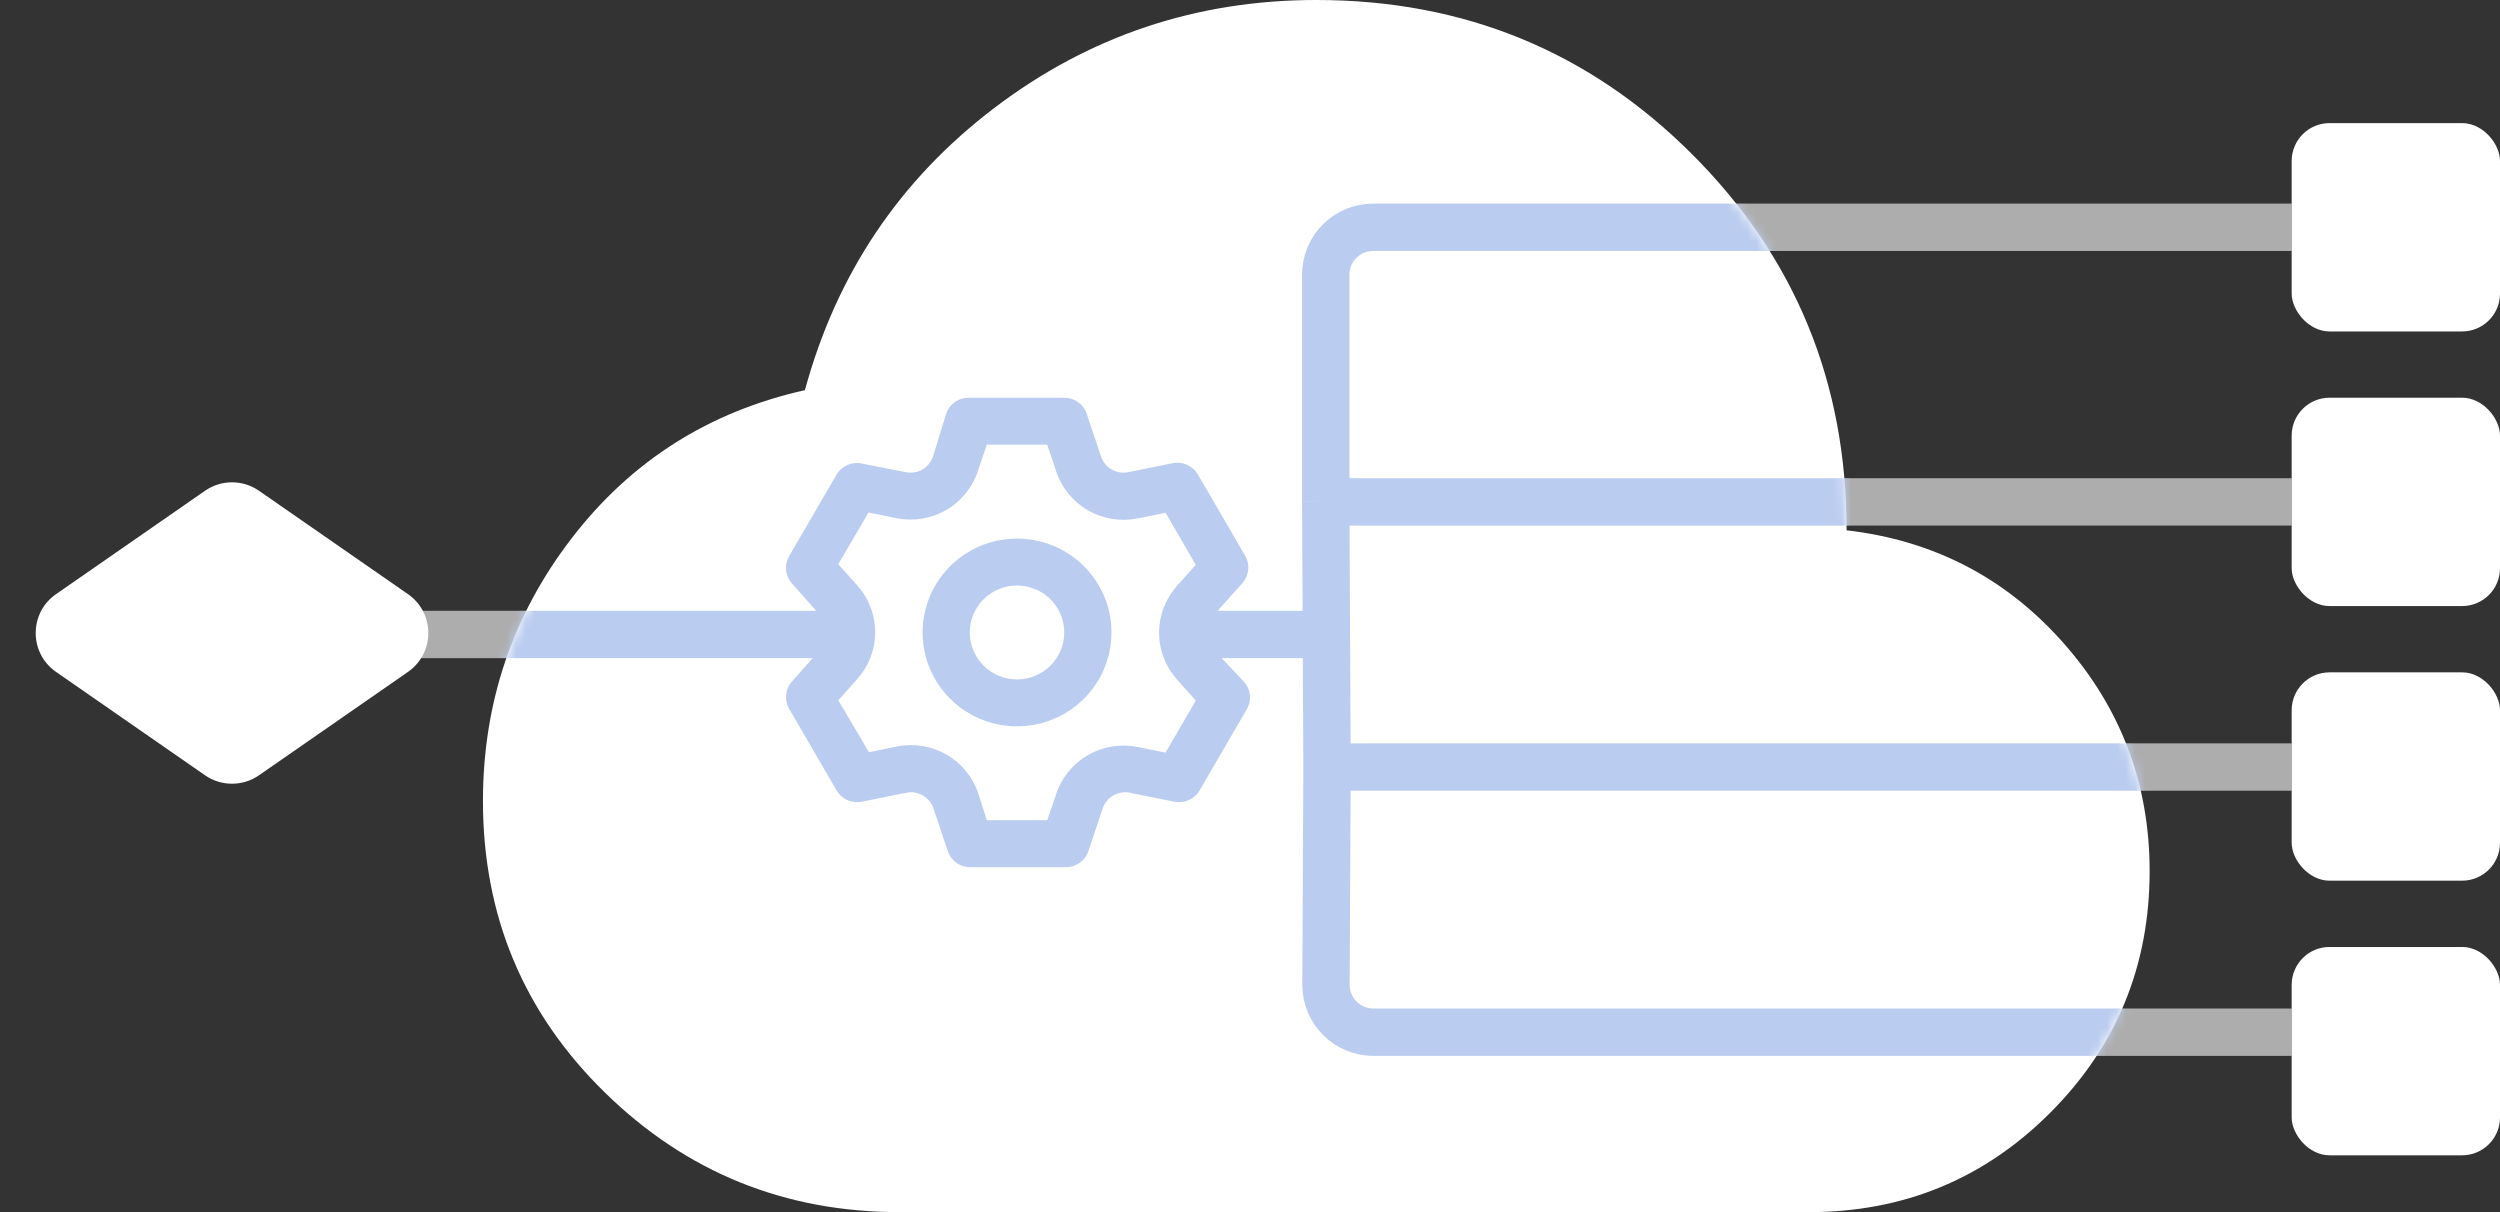 <svg width="264" height="128" viewBox="0 0 264 128" fill="none" xmlns="http://www.w3.org/2000/svg">
<rect x="0" y="0" width="264" height="128" fill="#333333" stroke="none"/>
<path opacity="0.6" d="M38 67H107" stroke="white" stroke-width="5"/>
<path opacity="0.6" d="M159 53L242 53" stroke="white" stroke-width="5"/>
<path opacity="0.6" d="M151 24L242 24" stroke="white" stroke-width="5"/>
<path opacity="0.6" d="M166 81L242 81" stroke="white" stroke-width="5"/>
<path opacity="0.6" d="M166 109L242 109" stroke="white" stroke-width="5"/>
<path d="M95 128C82.867 128 72.501 123.8 63.904 115.4C55.307 107 51.005 96.733 51 84.6C51 74.2 54.133 64.933 60.4 56.8C66.667 48.667 74.867 43.467 85 41.2C88.333 28.933 95 19 105 11.4C115 3.8 126.333 0 139 0C154.6 0 167.835 5.435 178.704 16.304C189.573 27.173 195.005 40.405 195 56C204.2 57.067 211.835 61.035 217.904 67.904C223.973 74.773 227.005 82.805 227 92C227 102 223.501 110.501 216.504 117.504C209.507 124.507 201.005 128.005 191 128H95Z" fill="white"/>
<path d="M127.996 68.424C127.597 67.972 127.376 67.39 127.376 66.788C127.376 66.186 127.597 65.605 127.996 65.152L131.189 61.583C131.54 61.194 131.759 60.703 131.812 60.182C131.866 59.661 131.753 59.136 131.488 58.684L126.5 50.108C126.238 49.656 125.839 49.297 125.36 49.084C124.881 48.87 124.346 48.812 123.832 48.918L119.144 49.86C118.547 49.983 117.926 49.884 117.398 49.583C116.869 49.281 116.47 48.798 116.276 48.224L114.754 43.689C114.587 43.197 114.268 42.769 113.843 42.467C113.418 42.164 112.908 42.002 112.385 42.003H102.41C101.866 41.975 101.328 42.125 100.878 42.429C100.428 42.733 100.09 43.176 99.916 43.689L98.52 48.224C98.325 48.798 97.926 49.281 97.398 49.583C96.87 49.884 96.249 49.983 95.652 49.86L90.839 48.918C90.352 48.85 89.855 48.926 89.411 49.138C88.967 49.35 88.596 49.687 88.345 50.108L83.358 58.684C83.086 59.131 82.964 59.653 83.009 60.174C83.054 60.694 83.263 61.188 83.607 61.583L86.774 65.152C87.174 65.605 87.394 66.186 87.394 66.788C87.394 67.39 87.174 67.972 86.774 68.424L83.607 71.993C83.263 72.388 83.054 72.882 83.009 73.403C82.964 73.924 83.086 74.445 83.358 74.893L88.345 83.468C88.607 83.921 89.007 84.279 89.486 84.493C89.965 84.707 90.499 84.764 91.014 84.658L95.702 83.716C96.299 83.594 96.92 83.692 97.448 83.994C97.976 84.295 98.375 84.778 98.57 85.352L100.091 89.888C100.265 90.401 100.602 90.843 101.053 91.147C101.503 91.452 102.041 91.601 102.585 91.573H112.56C113.083 91.574 113.593 91.412 114.018 91.11C114.443 90.808 114.762 90.38 114.929 89.888L116.45 85.352C116.645 84.778 117.044 84.295 117.572 83.994C118.1 83.692 118.722 83.594 119.318 83.716L124.006 84.658C124.521 84.764 125.055 84.707 125.534 84.493C126.014 84.279 126.413 83.921 126.675 83.468L131.662 74.893C131.927 74.44 132.041 73.916 131.987 73.395C131.933 72.874 131.715 72.383 131.363 71.993L127.996 68.424ZM124.281 71.745L126.276 73.976L123.084 79.478L120.141 78.883C118.345 78.518 116.477 78.822 114.891 79.735C113.305 80.649 112.111 82.11 111.537 83.84L110.59 86.616H104.206L103.308 83.791C102.734 82.06 101.541 80.6 99.955 79.686C98.369 78.772 96.501 78.469 94.704 78.834L91.762 79.428L88.52 73.951L90.515 71.72C91.742 70.357 92.42 68.592 92.42 66.763C92.42 64.934 91.742 63.17 90.515 61.806L88.52 59.576L91.712 54.123L94.655 54.718C96.451 55.083 98.319 54.78 99.905 53.866C101.491 52.952 102.684 51.491 103.258 49.761L104.206 46.96H110.59L111.537 49.786C112.111 51.516 113.305 52.977 114.891 53.891C116.477 54.804 118.345 55.108 120.141 54.743L123.084 54.148L126.276 59.65L124.281 61.881C123.068 63.241 122.398 64.996 122.398 66.813C122.398 68.63 123.068 70.385 124.281 71.745ZM107.398 56.874C105.425 56.874 103.496 57.456 101.856 58.545C100.216 59.634 98.937 61.183 98.182 62.994C97.427 64.806 97.229 66.799 97.614 68.722C97.999 70.645 98.949 72.412 100.344 73.799C101.739 75.185 103.517 76.129 105.452 76.512C107.387 76.894 109.392 76.698 111.215 75.948C113.038 75.197 114.596 73.927 115.692 72.296C116.788 70.666 117.373 68.749 117.373 66.788C117.373 64.159 116.322 61.637 114.451 59.778C112.581 57.919 110.043 56.874 107.398 56.874ZM107.398 71.745C106.411 71.745 105.447 71.454 104.627 70.91C103.807 70.365 103.167 69.591 102.79 68.685C102.412 67.779 102.314 66.783 102.506 65.821C102.699 64.86 103.174 63.976 103.871 63.283C104.569 62.59 105.457 62.118 106.425 61.926C107.392 61.735 108.395 61.833 109.306 62.209C110.218 62.584 110.997 63.219 111.545 64.034C112.093 64.85 112.385 65.808 112.385 66.788C112.385 68.103 111.86 69.364 110.925 70.293C109.989 71.223 108.721 71.745 107.398 71.745Z" fill="#BACCEF"/>
<mask id="mask0_4_3" style="mask-type:alpha" maskUnits="userSpaceOnUse" x="51" y="0" width="176" height="128">
<path d="M95 128C82.867 128 72.501 123.8 63.904 115.4C55.307 107 51.005 96.733 51 84.6C51 74.2 54.133 64.933 60.4 56.8C66.667 48.667 74.867 43.467 85 41.2C88.333 28.933 95 19 105 11.4C115 3.8 126.333 0 139 0C154.6 0 167.835 5.435 178.704 16.304C189.573 27.173 195.005 40.405 195 56C204.2 57.067 211.835 61.035 217.904 67.904C223.973 74.773 227.005 82.805 227 92C227 102 223.501 110.501 216.504 117.504C209.507 124.507 201.005 128.005 191 128H95Z" fill="white"/>
</mask>
<g mask="url(#mask0_4_3)">
<path d="M-3 67H88.5" stroke="#BACCEF" stroke-width="5"/>
<path d="M127 67L140 67M230.5 109L145.024 109C142.253 109 140.011 106.747 140.024 103.976L140.134 81M230.5 24L145 24C142.239 24 140 26.239 140 29L140 53M140 53L230.5 53M140 53L140.134 81M140.134 81L230.634 81" stroke="#BACCEF" stroke-width="5"/>
</g>
<path d="M21.65 51.825L5.92 62.739C3.054 64.728 3.054 68.966 5.92 70.955L21.65 81.869C23.364 83.058 25.636 83.058 27.35 81.869L43.08 70.955C45.946 68.966 45.946 64.728 43.08 62.739L27.35 51.825C25.636 50.635 23.364 50.635 21.65 51.825Z" fill="white"/>
<rect x="242" y="13" width="22" height="22" rx="4" fill="white"/>
<rect x="242" y="42" width="22" height="22" rx="4" fill="white"/>
<rect x="242" y="71" width="22" height="22" rx="4" fill="white"/>
<rect x="242" y="100" width="22" height="22" rx="4" fill="white"/>
</svg>
